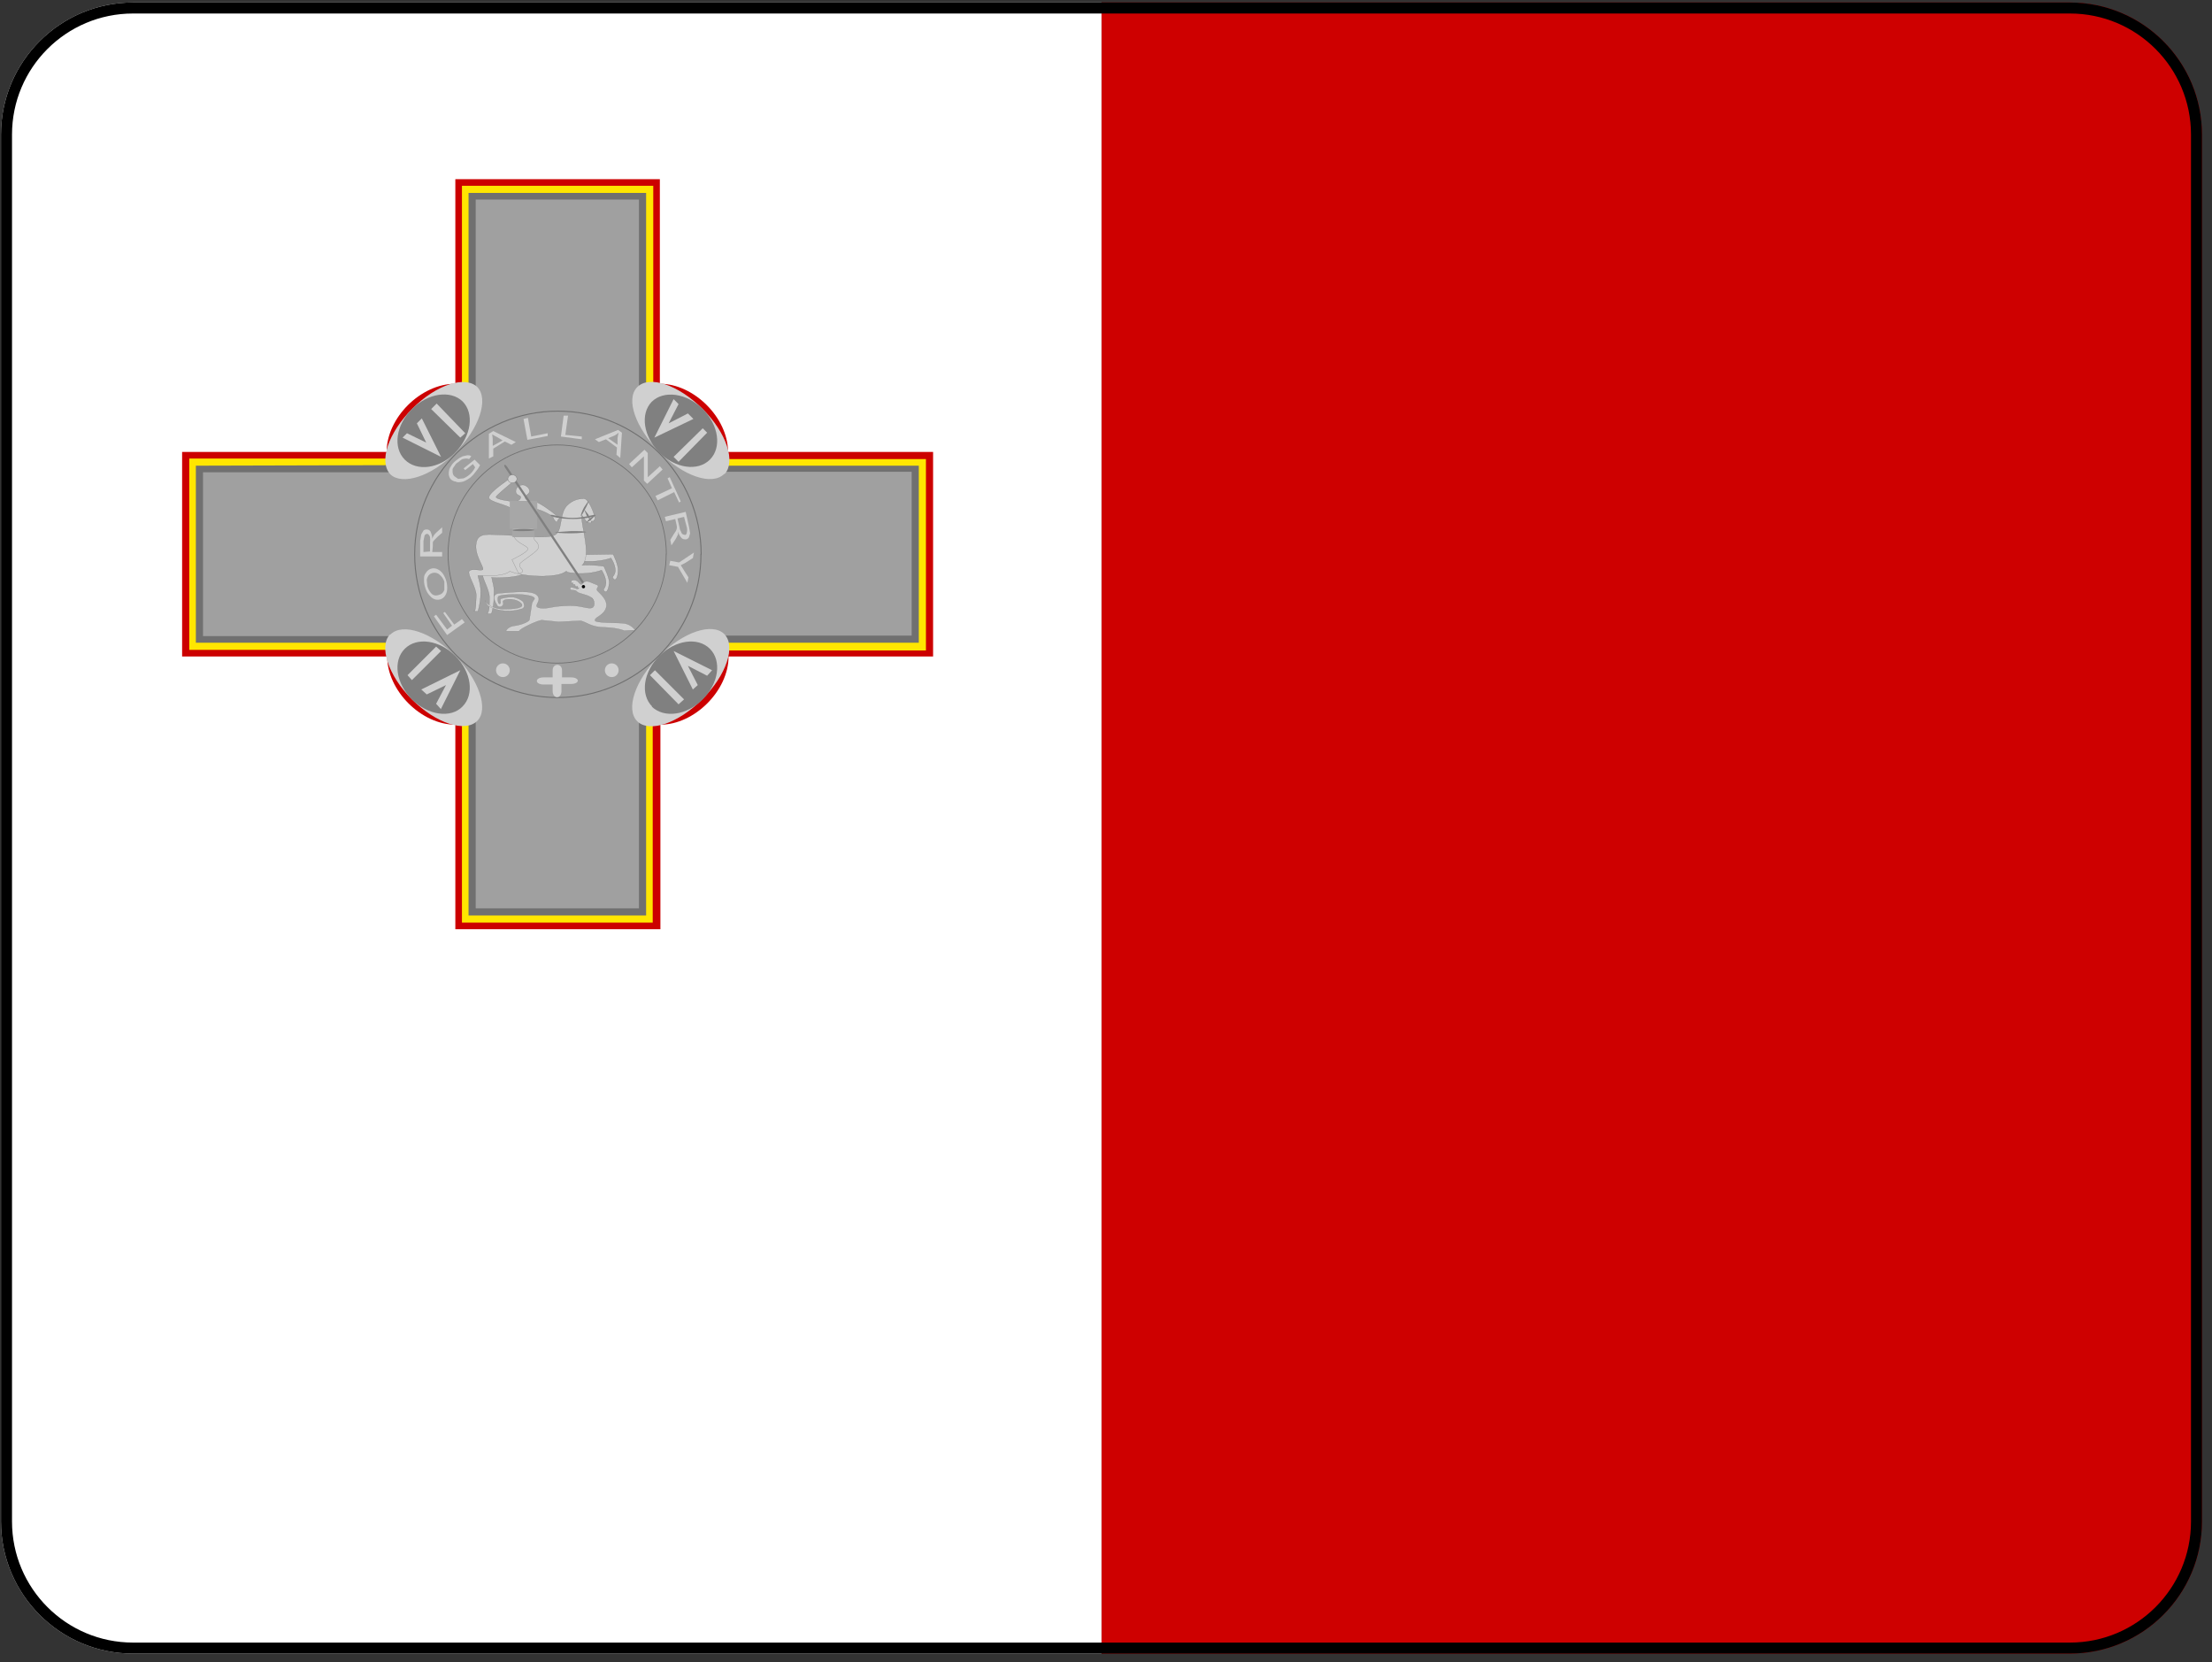 <?xml version="1.0" encoding="UTF-8"?> <svg xmlns="http://www.w3.org/2000/svg" width="201" height="151" viewBox="0 0 201 151" fill="none"><rect x="0" y="0" width="201" height="151" fill="#333333" stroke="none"/><g clip-path="url(#clip0_503_243)"><path fill-rule="evenodd" clip-rule="evenodd" d="M100.091 0.227H200.091V150.227H100.091V0.227Z" fill="#CE0000"></path><path fill-rule="evenodd" clip-rule="evenodd" d="M0.091 0.227H100.091V150.227H0.091V0.227Z" fill="white"></path><path fill-rule="evenodd" clip-rule="evenodd" d="M48.57 44.555C48.57 45.005 48.12 45.304 47.571 45.304C46.971 45.304 46.572 45.005 46.572 44.605C46.572 44.205 46.971 43.855 47.571 43.855C48.12 43.855 48.57 44.205 48.57 44.605V44.555Z" fill="#F1EEEE"></path><path fill-rule="evenodd" clip-rule="evenodd" d="M16.548 41.058V59.641H35.182C35.182 62.739 38.279 65.836 41.376 65.836V84.42H60.01V65.836C63.107 65.836 66.205 62.739 66.205 59.641H84.788V41.058H66.155C66.155 37.96 63.057 34.863 59.96 34.863V16.279H41.376V34.863C38.229 34.863 35.132 37.96 35.132 41.058H16.548Z" fill="#CC0000"></path><path fill-rule="evenodd" clip-rule="evenodd" d="M17.198 41.657V59.042H35.781C35.781 62.139 38.879 65.237 41.976 65.237V83.82H59.311V65.287C62.408 65.287 65.505 62.189 65.505 59.092H84.139V41.707H65.555C65.555 38.61 62.458 35.513 59.361 35.513V16.879H41.976V35.463C38.879 35.463 35.781 38.56 35.781 41.657H17.198Z" fill="#FFE600"></path><path fill-rule="evenodd" clip-rule="evenodd" d="M17.797 42.307V58.392H36.381C36.381 61.49 39.478 64.587 42.575 64.587V83.171H58.711V64.587C61.808 64.587 64.906 61.49 64.906 58.392H83.49V42.307H64.906C64.906 39.209 61.808 36.112 58.711 36.112V17.528H42.575V36.062C39.478 36.062 36.381 39.159 36.381 42.257L17.797 42.307Z" fill="#707070"></path><path fill-rule="evenodd" clip-rule="evenodd" d="M18.446 42.906V57.793H37.03C37.03 60.891 40.127 63.988 43.225 63.988V82.522H58.062V63.938C61.159 63.938 64.256 60.84 64.256 57.743H82.84V42.856H64.256C64.256 39.759 61.159 36.662 58.062 36.662V18.128H43.225V36.712C40.127 36.712 37.03 39.809 37.03 42.906H18.396H18.446Z" fill="#A0A0A0"></path><path fill-rule="evenodd" clip-rule="evenodd" d="M43.375 35.163C44.424 36.261 43.574 38.909 41.376 41.107C39.178 43.305 36.581 44.105 35.481 43.105C34.383 41.956 35.282 39.309 37.48 37.111C39.678 34.913 42.276 34.113 43.375 35.163Z" fill="#D0D0D0"></path><path fill-rule="evenodd" clip-rule="evenodd" d="M42.026 36.461C43.125 37.56 42.825 39.608 41.376 41.107C39.928 42.606 37.879 42.856 36.78 41.757C35.681 40.657 35.981 38.609 37.43 37.161C38.879 35.712 40.927 35.412 42.026 36.461Z" fill="#808080"></path><path fill-rule="evenodd" clip-rule="evenodd" d="M36.581 39.758L36.98 39.359L38.729 40.208L37.879 38.46L38.329 38.01L40.078 41.507L36.581 39.758ZM39.178 37.161L39.678 36.661L42.276 39.359L41.826 39.758L39.178 37.161Z" fill="#D0D0D0"></path><path fill-rule="evenodd" clip-rule="evenodd" d="M65.805 43.056C64.706 44.154 62.058 43.255 59.91 41.057C57.762 38.859 56.813 36.261 57.912 35.162C59.011 34.063 61.659 34.963 63.857 37.161C66.055 39.359 66.854 41.956 65.855 43.056H65.805Z" fill="#D0D0D0"></path><path fill-rule="evenodd" clip-rule="evenodd" d="M64.506 41.757C63.407 42.856 61.359 42.556 59.91 41.107C58.462 39.658 58.162 37.61 59.211 36.511C60.31 35.412 62.408 35.712 63.857 37.161C65.305 38.609 65.605 40.658 64.506 41.757Z" fill="#808080"></path><path fill-rule="evenodd" clip-rule="evenodd" d="M61.209 36.262L61.659 36.711L60.759 38.46L62.508 37.561L63.008 38.06L59.461 39.759L61.209 36.262ZM63.857 38.909L64.256 39.309L61.659 41.957L61.209 41.507L63.857 38.909Z" fill="#D0D0D0"></path><path fill-rule="evenodd" clip-rule="evenodd" d="M57.912 65.536C56.813 64.437 57.712 61.789 59.91 59.591C62.108 57.393 64.706 56.544 65.805 57.593C66.904 58.692 66.005 61.339 63.807 63.538C61.609 65.736 59.011 66.585 57.912 65.536Z" fill="#D0D0D0"></path><path fill-rule="evenodd" clip-rule="evenodd" d="M59.261 64.187C58.161 63.088 58.461 61.04 59.91 59.591C61.359 58.143 63.407 57.843 64.506 58.942C65.605 60.041 65.305 62.089 63.856 63.538C62.408 64.987 60.36 65.286 59.211 64.187H59.261Z" fill="#808080"></path><path fill-rule="evenodd" clip-rule="evenodd" d="M64.706 60.89L64.256 61.39L62.508 60.49L63.407 62.239L62.957 62.639L61.209 59.142L64.706 60.89ZM62.158 63.538L61.658 63.987L59.061 61.34L59.51 60.89L62.158 63.538Z" fill="#D0D0D0"></path><path fill-rule="evenodd" clip-rule="evenodd" d="M35.481 57.643C36.581 56.544 39.228 57.443 41.376 59.591C43.524 61.74 44.424 64.437 43.375 65.486C42.276 66.585 39.628 65.736 37.43 63.538C35.232 61.34 34.432 58.692 35.431 57.643H35.481Z" fill="#D0D0D0"></path><path fill-rule="evenodd" clip-rule="evenodd" d="M36.78 58.942C37.879 57.843 39.928 58.143 41.376 59.591C42.825 61.04 43.125 63.088 42.026 64.187C40.977 65.286 38.879 64.987 37.43 63.538C35.981 62.089 35.681 60.041 36.78 58.942Z" fill="#808080"></path><path fill-rule="evenodd" clip-rule="evenodd" d="M40.078 64.437L39.628 63.938L40.527 62.239L38.779 63.088L38.279 62.639L41.826 60.89L40.078 64.387V64.437ZM37.43 61.789L37.03 61.34L39.628 58.742L40.078 59.142L37.43 61.789Z" fill="#D0D0D0"></path><path d="M63.695 50.36C63.695 57.53 57.87 63.37 50.68 63.37C43.489 63.37 37.681 57.547 37.681 50.36C37.681 43.173 43.506 37.351 50.697 37.351C57.888 37.351 63.712 43.173 63.712 50.36H63.695Z" stroke="#707070" stroke-width="0.092"></path><path d="M60.536 50.334C60.536 55.796 56.098 60.246 50.62 60.246C45.141 60.246 40.716 55.81 40.716 50.334C40.716 44.858 45.154 40.422 50.633 40.422C56.111 40.422 60.549 44.858 60.549 50.334H60.536Z" stroke="#707070" stroke-width="0.07"></path><path fill-rule="evenodd" clip-rule="evenodd" d="M46.322 60.89C46.322 61.056 46.256 61.215 46.139 61.332C46.022 61.449 45.863 61.514 45.698 61.514C45.532 61.514 45.373 61.449 45.256 61.332C45.139 61.215 45.073 61.056 45.073 60.89C45.073 60.724 45.139 60.566 45.256 60.449C45.373 60.331 45.532 60.266 45.698 60.266C45.863 60.266 46.022 60.331 46.139 60.449C46.256 60.566 46.322 60.724 46.322 60.89ZM56.213 60.89C56.213 61.056 56.148 61.215 56.031 61.332C55.913 61.449 55.755 61.514 55.589 61.514C55.423 61.514 55.264 61.449 55.147 61.332C55.03 61.215 54.965 61.056 54.965 60.89C54.965 60.724 55.03 60.566 55.147 60.449C55.264 60.331 55.423 60.266 55.589 60.266C55.755 60.266 55.913 60.331 56.031 60.449C56.148 60.566 56.213 60.724 56.213 60.89ZM50.219 60.89V61.539H49.419C48.57 61.539 48.57 62.189 49.419 62.189H50.219V62.788C50.219 63.488 50.968 63.538 51.018 62.838V62.139H51.867C52.716 62.139 52.716 61.539 51.867 61.539H51.068V60.89C51.068 60.241 50.219 60.241 50.219 60.89Z" fill="#D0D0D0"></path><path fill-rule="evenodd" clip-rule="evenodd" d="M47.571 51.698V52.098C47.571 52.098 47.371 52.348 46.122 52.448C44.873 52.548 44.673 52.448 44.673 52.448C44.723 52.797 44.973 53.397 44.873 54.096C44.923 54.946 44.673 55.695 44.673 55.695C44.673 55.745 44.524 55.795 44.274 55.745C44.474 55.545 44.474 55.045 44.474 54.246C44.474 53.547 43.724 52.398 43.874 52.098C44.024 51.798 47.571 51.698 47.571 51.698ZM52.467 50.4L55.714 50.35C55.714 50.35 56.213 51.349 56.163 51.848C56.163 52.348 55.964 52.847 55.764 52.598C55.514 52.348 55.864 52.398 55.914 51.848C55.914 51.249 55.514 50.699 55.514 50.699C55.514 50.699 54.615 51.049 53.316 50.999C52.017 50.899 52.617 50.4 52.467 50.4Z" fill="#D0D0D0" stroke="#707070" stroke-width="0.02"></path><path fill-rule="evenodd" clip-rule="evenodd" d="M52.866 51.348C54.065 51.298 54.865 51.448 54.865 51.448C54.865 51.448 55.364 52.447 55.364 52.947C55.314 53.447 55.164 53.946 54.914 53.696C54.715 53.497 55.014 53.547 55.064 52.947C55.064 52.398 54.665 51.798 54.665 51.798C54.665 51.798 53.816 52.148 52.517 52.098C51.218 51.998 51.617 51.948 51.468 51.898C51.318 51.898 51.268 52.298 49.319 52.348C47.321 52.348 46.322 51.898 46.322 51.898C46.322 51.898 46.122 52.198 44.923 52.298H43.425C43.474 52.597 43.724 53.197 43.674 53.946C43.674 54.745 43.425 55.545 43.425 55.545H43.075C43.275 55.395 43.225 54.845 43.275 54.096C43.275 53.347 42.475 52.248 42.625 51.898C42.825 51.598 43.724 51.898 43.874 51.748C44.024 51.548 43.075 50.399 43.275 49.35C43.425 48.301 44.474 48.601 45.723 48.601C46.971 48.651 49.719 49.001 50.419 48.601C51.118 48.251 50.818 46.902 51.418 46.053C51.617 45.81 51.869 45.616 52.155 45.486C52.44 45.356 52.752 45.294 53.066 45.304C53.516 45.304 54.065 46.802 54.065 47.152L53.915 47.352H53.716V47.502C53.216 47.552 53.166 47.102 52.866 46.802C52.766 47.302 53.266 49.001 53.266 50.099C53.266 50.999 52.916 51.398 52.866 51.348Z" fill="#D0D0D0" stroke="#707070" stroke-width="0.02"></path><path fill-rule="evenodd" clip-rule="evenodd" d="M48.92 49.75C48.92 50.1 47.371 50.949 47.221 51.249C47.121 51.599 47.621 51.748 47.471 51.948C47.321 52.148 47.171 52.048 47.121 52.098L46.522 50.849C46.522 50.849 48.021 50.15 47.971 49.85C47.921 49.55 46.872 49.35 46.672 48.651C46.472 47.952 46.572 46.503 46.422 46.203C46.272 45.904 44.424 45.604 44.424 45.204C44.424 44.705 46.322 43.506 46.522 43.306C46.722 43.106 46.922 43.506 46.722 43.656C46.522 43.855 45.073 45.004 45.073 45.154C45.073 45.354 46.272 45.554 46.672 45.554C47.121 45.554 47.321 45.354 47.321 45.154C47.321 45.004 46.872 45.004 46.872 44.655C46.872 44.305 47.121 44.055 47.521 44.055C47.721 44.055 48.12 44.305 48.12 44.605C48.12 44.904 47.771 44.954 47.721 45.154C47.671 45.404 48.12 45.554 48.52 45.554C48.92 45.554 50.319 46.603 50.518 46.803C50.768 46.953 50.968 46.953 50.768 47.152C50.568 47.352 50.668 47.552 50.468 47.352C50.371 47.256 50.302 47.135 50.269 47.003C50.269 46.853 48.77 46.103 48.52 46.253C48.32 46.453 48.52 48.651 48.52 48.851C48.52 49.201 48.97 49.201 48.92 49.75Z" fill="#D0D0D0" stroke="#707070" stroke-width="0.02"></path><path fill-rule="evenodd" clip-rule="evenodd" d="M46.322 45.504H48.82V48.052H46.322V45.504Z" fill="#A7A7A7"></path><path d="M54.269 54.698L46.071 42.392C45.994 42.277 45.893 42.205 45.844 42.231C45.795 42.257 45.818 42.371 45.894 42.486L54.093 54.792C54.169 54.907 54.27 54.978 54.319 54.953C54.368 54.927 54.345 54.812 54.269 54.698Z" fill="#808080"></path><path fill-rule="evenodd" clip-rule="evenodd" d="M46.969 43.504C46.969 43.601 46.925 43.694 46.848 43.763C46.772 43.832 46.667 43.871 46.558 43.871C46.45 43.871 46.345 43.832 46.268 43.763C46.191 43.694 46.148 43.601 46.148 43.504C46.148 43.406 46.191 43.313 46.268 43.244C46.345 43.175 46.45 43.137 46.558 43.137C46.667 43.137 46.772 43.175 46.848 43.244C46.925 43.313 46.969 43.406 46.969 43.504Z" fill="#D0D0D0" stroke="#707070" stroke-width="0.029"></path><path fill-rule="evenodd" clip-rule="evenodd" d="M54.115 46.802C54.115 46.952 53.116 47.152 52.067 47.152C50.968 47.152 50.019 46.952 50.019 46.802C50.019 46.652 50.968 47.052 52.017 47.052C53.166 47.052 54.115 46.652 54.115 46.802Z" fill="#808080"></path><path fill-rule="evenodd" clip-rule="evenodd" d="M46.522 48.052H48.57V48.801H46.572L46.522 48.052Z" fill="#A7A7A7"></path><path fill-rule="evenodd" clip-rule="evenodd" d="M53.166 46.253C52.966 46.653 52.816 46.903 52.766 46.853C52.766 46.853 52.866 46.453 53.066 46.103L53.466 45.504C53.516 45.554 53.366 45.904 53.166 46.253ZM53.666 47.252L53.266 47.502C53.37 47.328 53.505 47.176 53.666 47.053C53.915 46.853 54.115 46.753 54.115 46.803L53.715 47.202L53.666 47.252Z" fill="#808080"></path><path fill-rule="evenodd" clip-rule="evenodd" d="M53.466 46.752L53.715 47.352L53.316 46.852L53.066 46.253L53.466 46.752ZM53.266 48.351C53.266 48.351 52.666 48.451 51.867 48.451C51.068 48.451 50.418 48.401 50.418 48.351L51.867 48.251C52.666 48.251 53.266 48.251 53.266 48.351ZM48.57 48.151C48.57 48.201 48.12 48.251 47.571 48.251C46.971 48.251 46.572 48.251 46.572 48.151C46.572 48.151 46.971 48.051 47.571 48.051C48.12 48.051 48.57 48.101 48.57 48.151Z" fill="#808080"></path><path fill-rule="evenodd" clip-rule="evenodd" d="M44.074 54.546C44.074 54.546 44.424 55.345 45.872 55.345C47.271 55.345 47.771 55.095 47.221 54.696C46.672 54.296 45.523 54.396 45.722 54.745C45.822 55.145 45.273 55.245 45.173 54.995C45.023 54.745 44.524 53.946 45.423 53.896C46.372 53.846 48.32 53.547 48.82 54.096C49.319 54.646 48.27 55.095 49.07 55.245C49.819 55.345 49.969 55.095 51.318 55.045C52.666 54.945 53.216 55.295 53.666 55.245C54.165 55.245 54.065 54.396 53.666 54.246C53.316 53.996 52.617 53.946 52.417 53.746C52.267 53.497 51.767 53.746 51.817 53.447C51.817 53.197 52.517 53.596 52.517 53.497L52.617 53.397H52.467L52.517 53.297L52.417 53.347L52.467 53.247C52.467 53.247 52.317 53.347 52.317 53.247H52.217C52.317 53.147 52.267 53.147 52.217 53.097H52.067V52.947C51.967 52.947 51.967 52.947 51.917 53.047V52.797C51.917 52.747 52.017 52.697 52.167 52.697C52.517 52.697 52.666 53.097 52.816 53.097C52.916 53.097 53.066 52.697 53.516 52.847L54.265 53.147C54.515 53.297 54.115 53.447 54.265 53.646C54.415 53.846 55.314 54.496 55.064 55.245C54.815 55.944 54.065 56.044 54.065 56.344C53.965 56.644 56.213 56.544 56.763 56.644C57.145 56.713 57.485 56.928 57.712 57.243L56.713 57.293C56.713 57.293 56.213 57.044 54.964 56.993C53.715 56.993 53.266 56.494 52.766 56.394L50.768 56.494L49.269 56.344C48.97 56.294 47.171 57.143 47.171 57.343H45.972C45.972 57.343 46.122 56.894 46.822 56.844C47.471 56.744 48.17 56.444 48.12 56.244L48.32 54.945C48.32 54.646 48.62 54.446 48.57 54.346C48.52 54.146 47.721 53.996 46.971 53.996C46.222 53.996 45.423 54.046 45.273 54.196C45.173 54.396 45.273 54.945 45.423 54.845C45.573 54.845 45.373 54.446 45.523 54.396C45.846 54.296 46.183 54.246 46.522 54.246C46.922 54.246 47.571 54.596 47.571 54.745C47.571 54.795 47.771 55.145 47.471 55.295C46.972 55.46 46.447 55.528 45.922 55.495C45.4 55.468 44.89 55.331 44.424 55.095C44.224 54.945 44.074 54.596 44.074 54.546Z" fill="#D0D0D0" stroke="#808080" stroke-width="0.02"></path><path fill-rule="evenodd" clip-rule="evenodd" d="M53.166 53.297C53.166 53.317 53.162 53.337 53.155 53.355C53.147 53.373 53.136 53.389 53.122 53.403C53.108 53.417 53.092 53.428 53.074 53.436C53.055 53.443 53.036 53.447 53.016 53.447C52.996 53.447 52.977 53.443 52.959 53.436C52.941 53.428 52.924 53.417 52.91 53.403C52.896 53.389 52.885 53.373 52.878 53.355C52.87 53.337 52.866 53.317 52.866 53.297C52.866 53.258 52.882 53.219 52.91 53.191C52.938 53.163 52.977 53.148 53.016 53.148C53.056 53.148 53.094 53.163 53.122 53.191C53.15 53.219 53.166 53.258 53.166 53.297Z" fill="black"></path><path d="M60.909 50.949L61.709 51.099L63.057 50.2L62.958 50.699L62.258 51.149L61.858 51.349L62.108 51.748L62.558 52.448L62.458 52.947L61.609 51.499L60.809 51.349L60.909 50.949ZM59.56 45.054L61.059 44.355L60.66 43.456L60.859 43.356L61.858 45.554L61.709 45.654L61.259 44.705L59.76 45.454L59.56 45.054ZM57.163 42.157L58.561 40.858L58.861 41.158V43.356L59.96 42.357L60.21 42.657L58.811 43.955L58.511 43.656V41.458L57.412 42.457L57.163 42.157ZM50.968 39.659L51.218 37.761H51.617L51.368 39.509L52.866 39.659V39.909L50.968 39.659ZM47.921 39.959L47.571 38.06L47.971 37.961L48.27 39.659L49.769 39.359V39.609L47.921 39.959ZM42.276 42.706L42.126 42.556L43.125 41.757L43.624 42.257C43.517 42.473 43.383 42.674 43.225 42.856C43.095 43.04 42.944 43.208 42.775 43.356C42.564 43.525 42.328 43.66 42.076 43.755C41.826 43.805 41.576 43.855 41.426 43.755C41.235 43.735 41.058 43.646 40.927 43.506C40.826 43.359 40.773 43.184 40.777 43.006C40.777 42.806 40.827 42.556 40.977 42.357C41.077 42.157 41.276 41.957 41.476 41.807C41.643 41.666 41.828 41.548 42.026 41.458L42.475 41.358C42.575 41.358 42.725 41.358 42.825 41.458L42.625 41.707C42.531 41.667 42.428 41.65 42.326 41.657L42.026 41.707C41.899 41.774 41.781 41.858 41.676 41.957C41.526 42.057 41.376 42.157 41.326 42.307C41.242 42.394 41.175 42.495 41.127 42.606V42.856C41.127 43.006 41.177 43.156 41.276 43.256L41.626 43.506L42.126 43.456C42.586 43.262 42.959 42.906 43.175 42.457L42.975 42.157L42.276 42.706ZM42.226 56.544L40.627 57.693L39.428 55.995L39.628 55.845L40.627 57.194L41.077 56.844L40.277 55.695L40.427 55.595L41.276 56.744L41.976 56.245L42.226 56.544ZM39.878 54.047C40.127 53.996 40.277 53.847 40.377 53.597V52.847C40.298 52.59 40.141 52.363 39.928 52.198C39.778 52.048 39.528 51.998 39.328 52.048C39.17 52.083 39.029 52.171 38.928 52.298C38.879 52.398 38.779 52.548 38.779 52.698L38.829 53.247C38.928 53.547 39.029 53.747 39.228 53.947C39.378 54.096 39.628 54.146 39.878 54.047ZM40.028 54.446C39.881 54.493 39.725 54.499 39.575 54.464C39.426 54.428 39.289 54.353 39.178 54.246C38.912 54.006 38.721 53.694 38.629 53.347C38.529 53.047 38.529 52.847 38.529 52.548C38.529 52.248 38.629 52.148 38.729 51.998C38.843 51.82 39.022 51.694 39.228 51.649C39.396 51.611 39.571 51.629 39.728 51.699C39.928 51.798 40.078 51.898 40.227 52.098C40.534 52.535 40.676 53.066 40.627 53.597C40.609 53.794 40.54 53.983 40.427 54.146C40.327 54.296 40.177 54.396 40.028 54.446ZM40.177 50.55H38.179V49.151L38.279 48.551L38.479 48.202C38.52 48.165 38.567 48.138 38.618 48.121C38.67 48.104 38.724 48.097 38.779 48.102C38.928 48.102 39.029 48.152 39.128 48.301C39.178 48.451 39.278 48.651 39.278 48.951C39.344 48.74 39.465 48.55 39.628 48.401L40.177 47.902V48.401L39.778 48.751L39.478 49.051C39.419 49.11 39.368 49.177 39.328 49.251C39.32 49.317 39.32 49.384 39.328 49.45V49.65L39.278 50.15H40.177V50.55ZM39.078 50.1V49.251C39.095 49.101 39.095 48.95 39.078 48.801C39.061 48.728 39.026 48.66 38.978 48.601C38.943 48.55 38.889 48.515 38.829 48.501C38.729 48.501 38.629 48.551 38.579 48.651L38.479 49.151V50.15L39.078 50.1ZM44.424 41.657V39.409L44.823 39.16L46.872 40.159L46.472 40.408L45.873 40.109L44.823 40.758V41.458L44.424 41.657ZM44.773 40.508L45.673 40.009L45.173 39.709C45.018 39.636 44.868 39.552 44.724 39.459L44.773 39.859V40.508ZM54.065 39.909L56.163 39.06L56.513 39.309L56.363 41.607L56.014 41.308L56.063 40.658L55.064 39.909L54.415 40.159L54.065 39.909ZM55.264 39.809L56.114 40.408V39.809C56.136 39.641 56.169 39.474 56.213 39.309C56.107 39.406 55.99 39.49 55.864 39.559L55.264 39.809ZM60.41 46.953L62.308 46.503L62.608 47.852L62.708 48.451L62.608 48.801C62.582 48.85 62.547 48.893 62.504 48.927C62.461 48.962 62.411 48.987 62.358 49.001C62.208 49.001 62.058 49.001 61.958 48.901C61.793 48.734 61.673 48.528 61.609 48.301C61.617 48.385 61.617 48.468 61.609 48.551L61.409 48.951L61.009 49.55L60.909 49.051L61.209 48.551L61.409 48.252C61.477 48.129 61.511 47.992 61.509 47.852C61.497 47.768 61.481 47.684 61.459 47.602L61.359 47.153L60.51 47.352L60.41 46.953ZM61.559 47.103L61.758 47.952C61.758 48.102 61.858 48.252 61.908 48.352C61.908 48.451 62.008 48.501 62.058 48.551L62.258 48.601C62.308 48.601 62.408 48.501 62.408 48.401C62.448 48.237 62.448 48.066 62.408 47.902L62.158 46.953L61.559 47.103Z" fill="#D0D0D0"></path></g><path d="M12.091 0.727H188.091C194.442 0.727 199.591 5.875 199.591 12.227V138.227C199.591 144.578 194.442 149.727 188.091 149.727H12.091C5.74 149.727 0.591 144.578 0.591 138.227V12.227C0.591 5.875 5.74 0.727 12.091 0.727Z" stroke="black"></path><defs><clipPath id="clip0_503_243"><path d="M0.091 12.227C0.091 5.599 5.464 0.227 12.091 0.227H188.091C194.718 0.227 200.091 5.599 200.091 12.227V138.227C200.091 144.854 194.718 150.227 188.091 150.227H12.091C5.464 150.227 0.091 144.854 0.091 138.227V12.227Z" fill="white"></path></clipPath></defs></svg> 